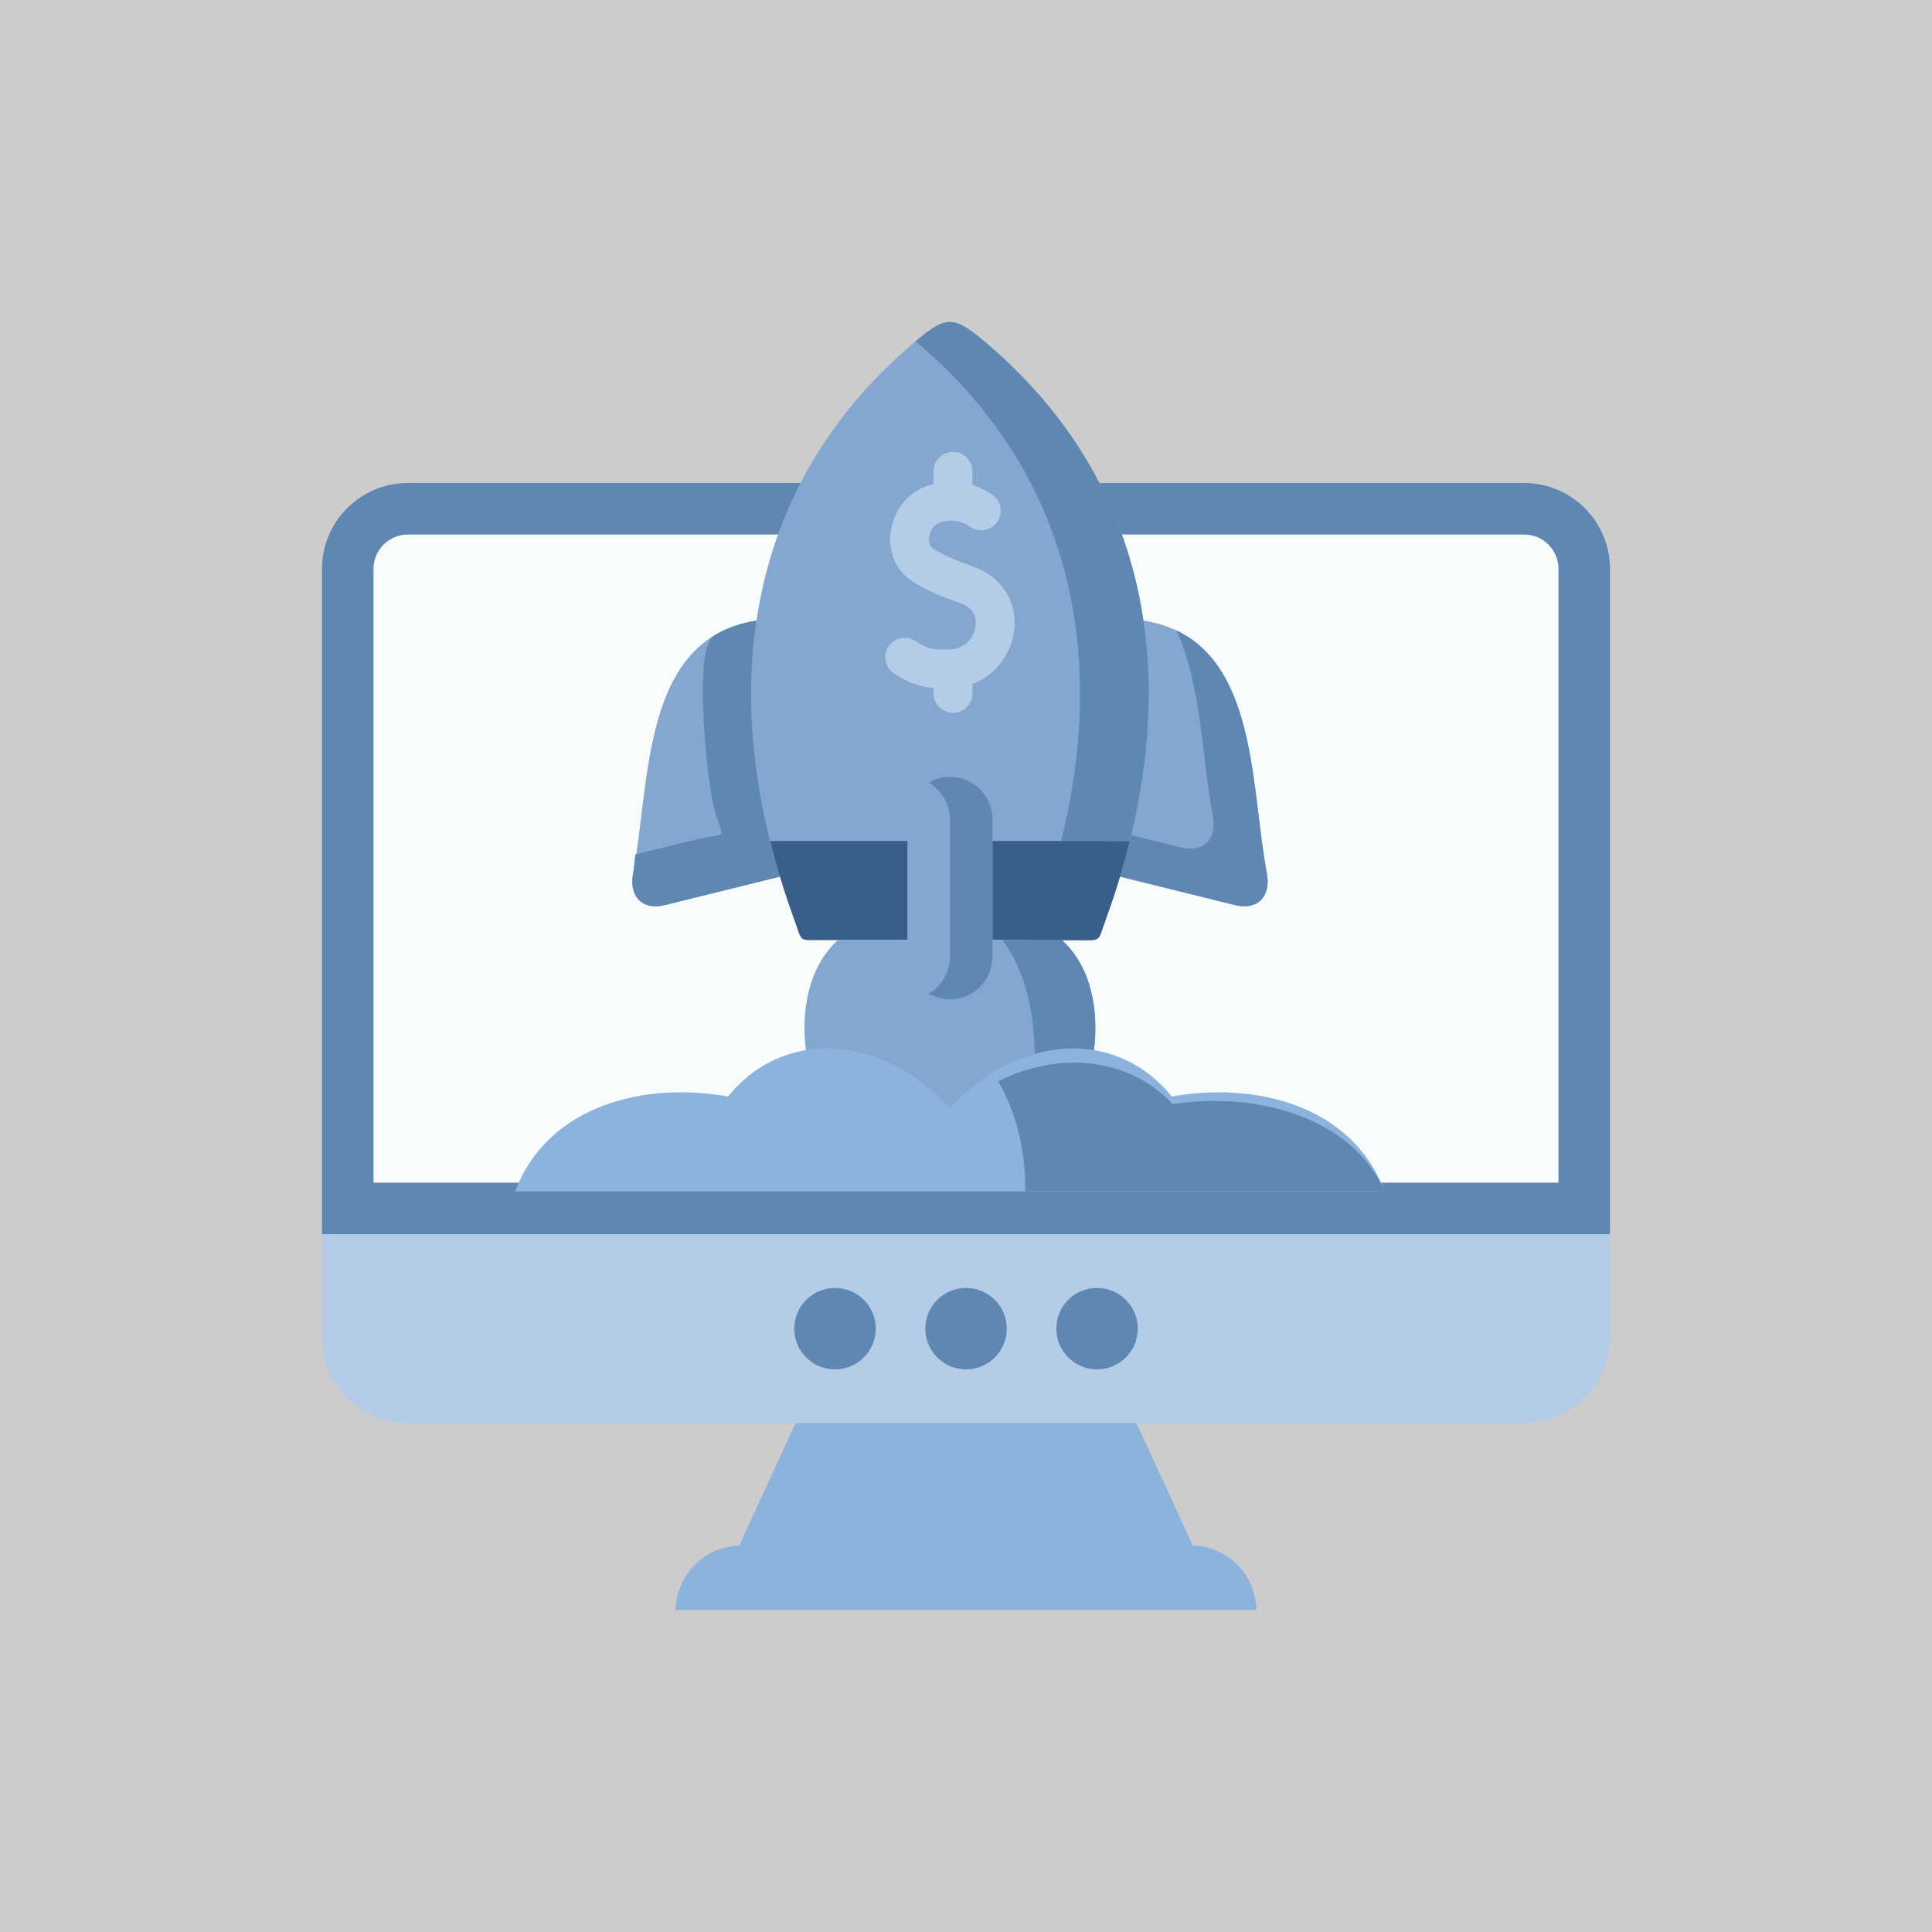 <svg width="60" height="60" viewBox="0 0 60 60" fill="none" xmlns="http://www.w3.org/2000/svg">
<rect x="0" y="0" width="60" height="60" fill="#333333" stroke="none"/>
<rect width="60" height="60" fill="white" fill-opacity="0.75"/>
<g clip-path="url(#clip0_109_962)">
<g clip-path="url(#clip1_109_962)">
<path d="M10 38.328V41.528C10 43.001 11.194 44.195 12.667 44.195H47.333C48.806 44.195 50 43.001 50 41.528V38.328H10Z" fill="#B5CCE8"/>
<path d="M36.984 47.996H37.043L35.294 44.194H24.708L22.959 47.996H23.018C21.895 47.996 20.984 48.907 20.984 50.03H39.018C39.018 48.907 38.107 47.996 36.984 47.996Z" fill="#8CB3DC"/>
<path d="M50 17.667C50 16.194 48.806 15 47.333 15H12.667C11.194 15 10 16.194 10 17.667V38.329H50V17.667Z" fill="#5E87B2"/>
<path d="M11.6 36.729V17.667C11.6 17.079 12.078 16.6 12.667 16.6H47.333C47.922 16.6 48.4 17.079 48.4 17.667V36.729H11.6Z" fill="#F8FCFC"/>
<path fill-rule="evenodd" clip-rule="evenodd" d="M23.494 19.273C19.906 19.83 20.203 24.302 19.662 27.121C19.53 27.817 19.927 28.287 20.647 28.109L24.222 27.224C25.274 25.419 25.831 22.944 23.494 19.273Z" fill="#83A7CE"/>
<path fill-rule="evenodd" clip-rule="evenodd" d="M28.983 25.312L23.914 26.118C24.005 26.485 24.108 26.855 24.22 27.224C24.35 27.655 24.496 28.089 24.653 28.522C24.931 29.284 24.767 29.195 25.55 29.195H26.017H28.983V25.312H28.983Z" fill="#385F8A"/>
<path fill-rule="evenodd" clip-rule="evenodd" d="M30.02 25.312V29.195H32.985H33.455C34.238 29.195 34.073 29.284 34.352 28.522C34.509 28.089 34.653 27.655 34.783 27.224C34.897 26.855 34.997 26.485 35.089 26.118L30.02 25.312Z" fill="#385F8A"/>
<path fill-rule="evenodd" clip-rule="evenodd" d="M34.781 27.224L38.355 28.109C39.076 28.287 39.475 27.817 39.343 27.121C38.803 24.302 39.097 19.83 35.511 19.273C34.655 21.48 33.414 23.884 34.781 27.224Z" fill="#83A7CE"/>
<path fill-rule="evenodd" clip-rule="evenodd" d="M32.982 29.195C29.565 29.195 29.437 29.195 26.018 29.195C25.08 30.064 24.882 31.431 25.028 32.613C26.786 35.458 28.178 35.458 29.522 35.458C31.735 35.453 32.88 32.996 33.975 32.613C34.118 31.431 33.922 30.064 32.982 29.195Z" fill="#83A7CE"/>
<path fill-rule="evenodd" clip-rule="evenodd" d="M33.974 32.613C32.516 32.369 30.862 32.944 29.5 34.417C28.139 32.944 26.482 32.369 25.027 32.613C24.099 32.77 23.25 33.256 22.609 34.055C20.047 33.587 17.011 34.308 16 37H29.243L43.001 37C41.99 34.308 38.952 33.587 36.392 34.055C35.749 33.256 34.903 32.77 33.974 32.613Z" fill="#8CB3DC"/>
<path fill-rule="evenodd" clip-rule="evenodd" d="M21.578 26.081L19.733 26.537C19.701 26.74 19.698 26.932 19.662 27.121C19.53 27.817 19.927 28.287 20.647 28.109L24.222 27.224C24.11 26.854 24.008 26.485 23.916 26.117C23.332 23.768 23.168 21.459 23.494 19.273C22.977 19.353 22.541 19.515 22.171 19.741C21.496 20.154 21.991 24.345 22.153 25.002C22.456 26.22 22.696 25.803 21.578 26.081Z" fill="#5E87B2"/>
<path fill-rule="evenodd" clip-rule="evenodd" d="M36.679 26.32L35.133 25.936C35.117 25.995 35.103 26.057 35.087 26.116C34.996 26.484 34.895 26.853 34.781 27.223L38.356 28.108C39.077 28.286 39.476 27.816 39.344 27.12C38.86 24.602 39.045 20.764 36.533 19.578C37.318 21.264 37.334 23.607 37.665 25.332C37.8 26.025 37.4 26.497 36.679 26.32Z" fill="#5E87B2"/>
<path fill-rule="evenodd" clip-rule="evenodd" d="M35.086 26.117H32.955C32.864 26.485 32.761 26.854 32.649 27.224C32.519 27.655 32.373 28.088 32.216 28.522C32.017 29.067 32.044 29.176 31.789 29.195H32.982H33.452C34.235 29.195 34.07 29.284 34.349 28.522C34.506 28.088 34.65 27.655 34.78 27.224C34.894 26.854 34.994 26.485 35.086 26.117Z" fill="#385F8A"/>
<path fill-rule="evenodd" clip-rule="evenodd" d="M23.494 19.273C23.167 21.459 23.332 23.767 23.916 26.117H35.087C35.673 23.767 35.835 21.459 35.511 19.273C35.215 17.272 34.508 15.374 33.342 13.65C32.598 12.55 31.67 11.521 30.543 10.577C29.626 9.808 29.379 9.808 28.46 10.577C27.333 11.521 26.404 12.55 25.663 13.65C24.497 15.374 23.79 17.272 23.494 19.273Z" fill="#83A7CE"/>
<path fill-rule="evenodd" clip-rule="evenodd" d="M28.434 10.6C29.551 11.537 30.471 12.559 31.208 13.65C32.373 15.374 33.081 17.272 33.377 19.273C33.703 21.459 33.539 23.767 32.955 26.117H35.086L35.131 25.937C35.679 23.649 35.825 21.401 35.51 19.273C35.213 17.272 34.506 15.374 33.34 13.65C32.597 12.55 31.668 11.521 30.541 10.577C29.625 9.808 29.378 9.808 28.459 10.577C28.452 10.584 28.443 10.593 28.434 10.6Z" fill="#5E87B2"/>
<path fill-rule="evenodd" clip-rule="evenodd" d="M31.129 29.195C31.841 30.117 32.114 31.433 32.135 32.727C32.76 32.551 33.383 32.515 33.976 32.613C34.12 31.431 33.923 30.064 32.983 29.195H31.79H31.129Z" fill="#5E87B2"/>
<path fill-rule="evenodd" clip-rule="evenodd" d="M32.179 33.145C31.784 33.241 31.389 33.387 31 33.584C31.525 34.484 31.838 35.631 31.838 36.876V37H43C41.994 34.675 38.968 33.887 36.42 34.291C35.779 33.602 34.936 33.182 34.012 33.046C33.421 32.961 32.801 32.993 32.179 33.145Z" fill="#5E87B2"/>
<path d="M30.239 17.601C29.761 17.432 29.233 17.228 28.94 17.001C28.866 16.942 28.834 16.796 28.863 16.644C28.878 16.565 28.948 16.301 29.215 16.22C29.68 16.08 29.999 16.265 30.115 16.351C30.382 16.549 30.761 16.494 30.959 16.226C31.159 15.959 31.103 15.581 30.835 15.382C30.714 15.292 30.495 15.154 30.198 15.061V14.639C30.198 14.305 29.928 14.035 29.595 14.035C29.261 14.035 28.991 14.305 28.991 14.639V15.032C28.95 15.042 28.909 15.052 28.866 15.065C28.256 15.248 27.801 15.767 27.677 16.418C27.563 17.021 27.76 17.607 28.196 17.951C28.544 18.222 29.019 18.45 29.836 18.739C30.311 18.907 30.325 19.27 30.291 19.471C30.234 19.808 29.951 20.171 29.462 20.174C28.957 20.178 28.812 20.155 28.426 19.903C28.147 19.721 27.773 19.799 27.59 20.078C27.408 20.357 27.487 20.731 27.766 20.914C28.232 21.218 28.567 21.331 28.991 21.367V21.535C28.991 21.869 29.261 22.139 29.595 22.139C29.928 22.139 30.198 21.869 30.198 21.535V21.247C30.915 20.973 31.372 20.318 31.481 19.672C31.636 18.75 31.136 17.918 30.239 17.601Z" fill="#B5CCE8"/>
<path fill-rule="evenodd" clip-rule="evenodd" d="M28.18 26.117V29.194V29.714C28.18 30.442 28.775 31.037 29.503 31.037C30.228 31.037 30.824 30.442 30.824 29.714V29.194V26.117V25.446C30.824 24.72 30.228 24.125 29.503 24.125C28.775 24.125 28.18 24.72 28.18 25.446V26.117Z" fill="#83A7CE"/>
<path fill-rule="evenodd" clip-rule="evenodd" d="M29.501 25.446V26.117V29.194V29.714C29.501 30.202 29.235 30.629 28.84 30.857C29.034 30.971 29.26 31.037 29.501 31.037C30.227 31.037 30.822 30.442 30.822 29.714V29.194V26.117V25.446C30.822 25.444 30.822 25.441 30.822 25.439C30.818 24.716 30.225 24.125 29.501 24.125C29.26 24.125 29.034 24.191 28.84 24.303C29.235 24.533 29.501 24.96 29.501 25.446Z" fill="#5E87B2"/>
<path d="M25.932 42.528C26.631 42.528 27.197 41.961 27.197 41.263C27.197 40.564 26.631 39.998 25.932 39.998C25.233 39.998 24.667 40.564 24.667 41.263C24.667 41.961 25.233 42.528 25.932 42.528Z" fill="#5E87B2"/>
<path d="M30.001 42.528C30.7 42.528 31.266 41.961 31.266 41.263C31.266 40.564 30.7 39.998 30.001 39.998C29.302 39.998 28.736 40.564 28.736 41.263C28.736 41.961 29.302 42.528 30.001 42.528Z" fill="#5E87B2"/>
<path d="M34.07 42.528C34.768 42.528 35.335 41.961 35.335 41.263C35.335 40.564 34.768 39.998 34.07 39.998C33.371 39.998 32.805 40.564 32.805 41.263C32.805 41.961 33.371 42.528 34.07 42.528Z" fill="#5E87B2"/>
</g>
</g>
<defs>
<clipPath id="clip0_109_962">
<rect width="40" height="40" fill="white" transform="translate(10 10)"/>
</clipPath>
<clipPath id="clip1_109_962">
<rect width="40" height="40" fill="white" transform="translate(10 10)"/>
</clipPath>
</defs>
</svg>
